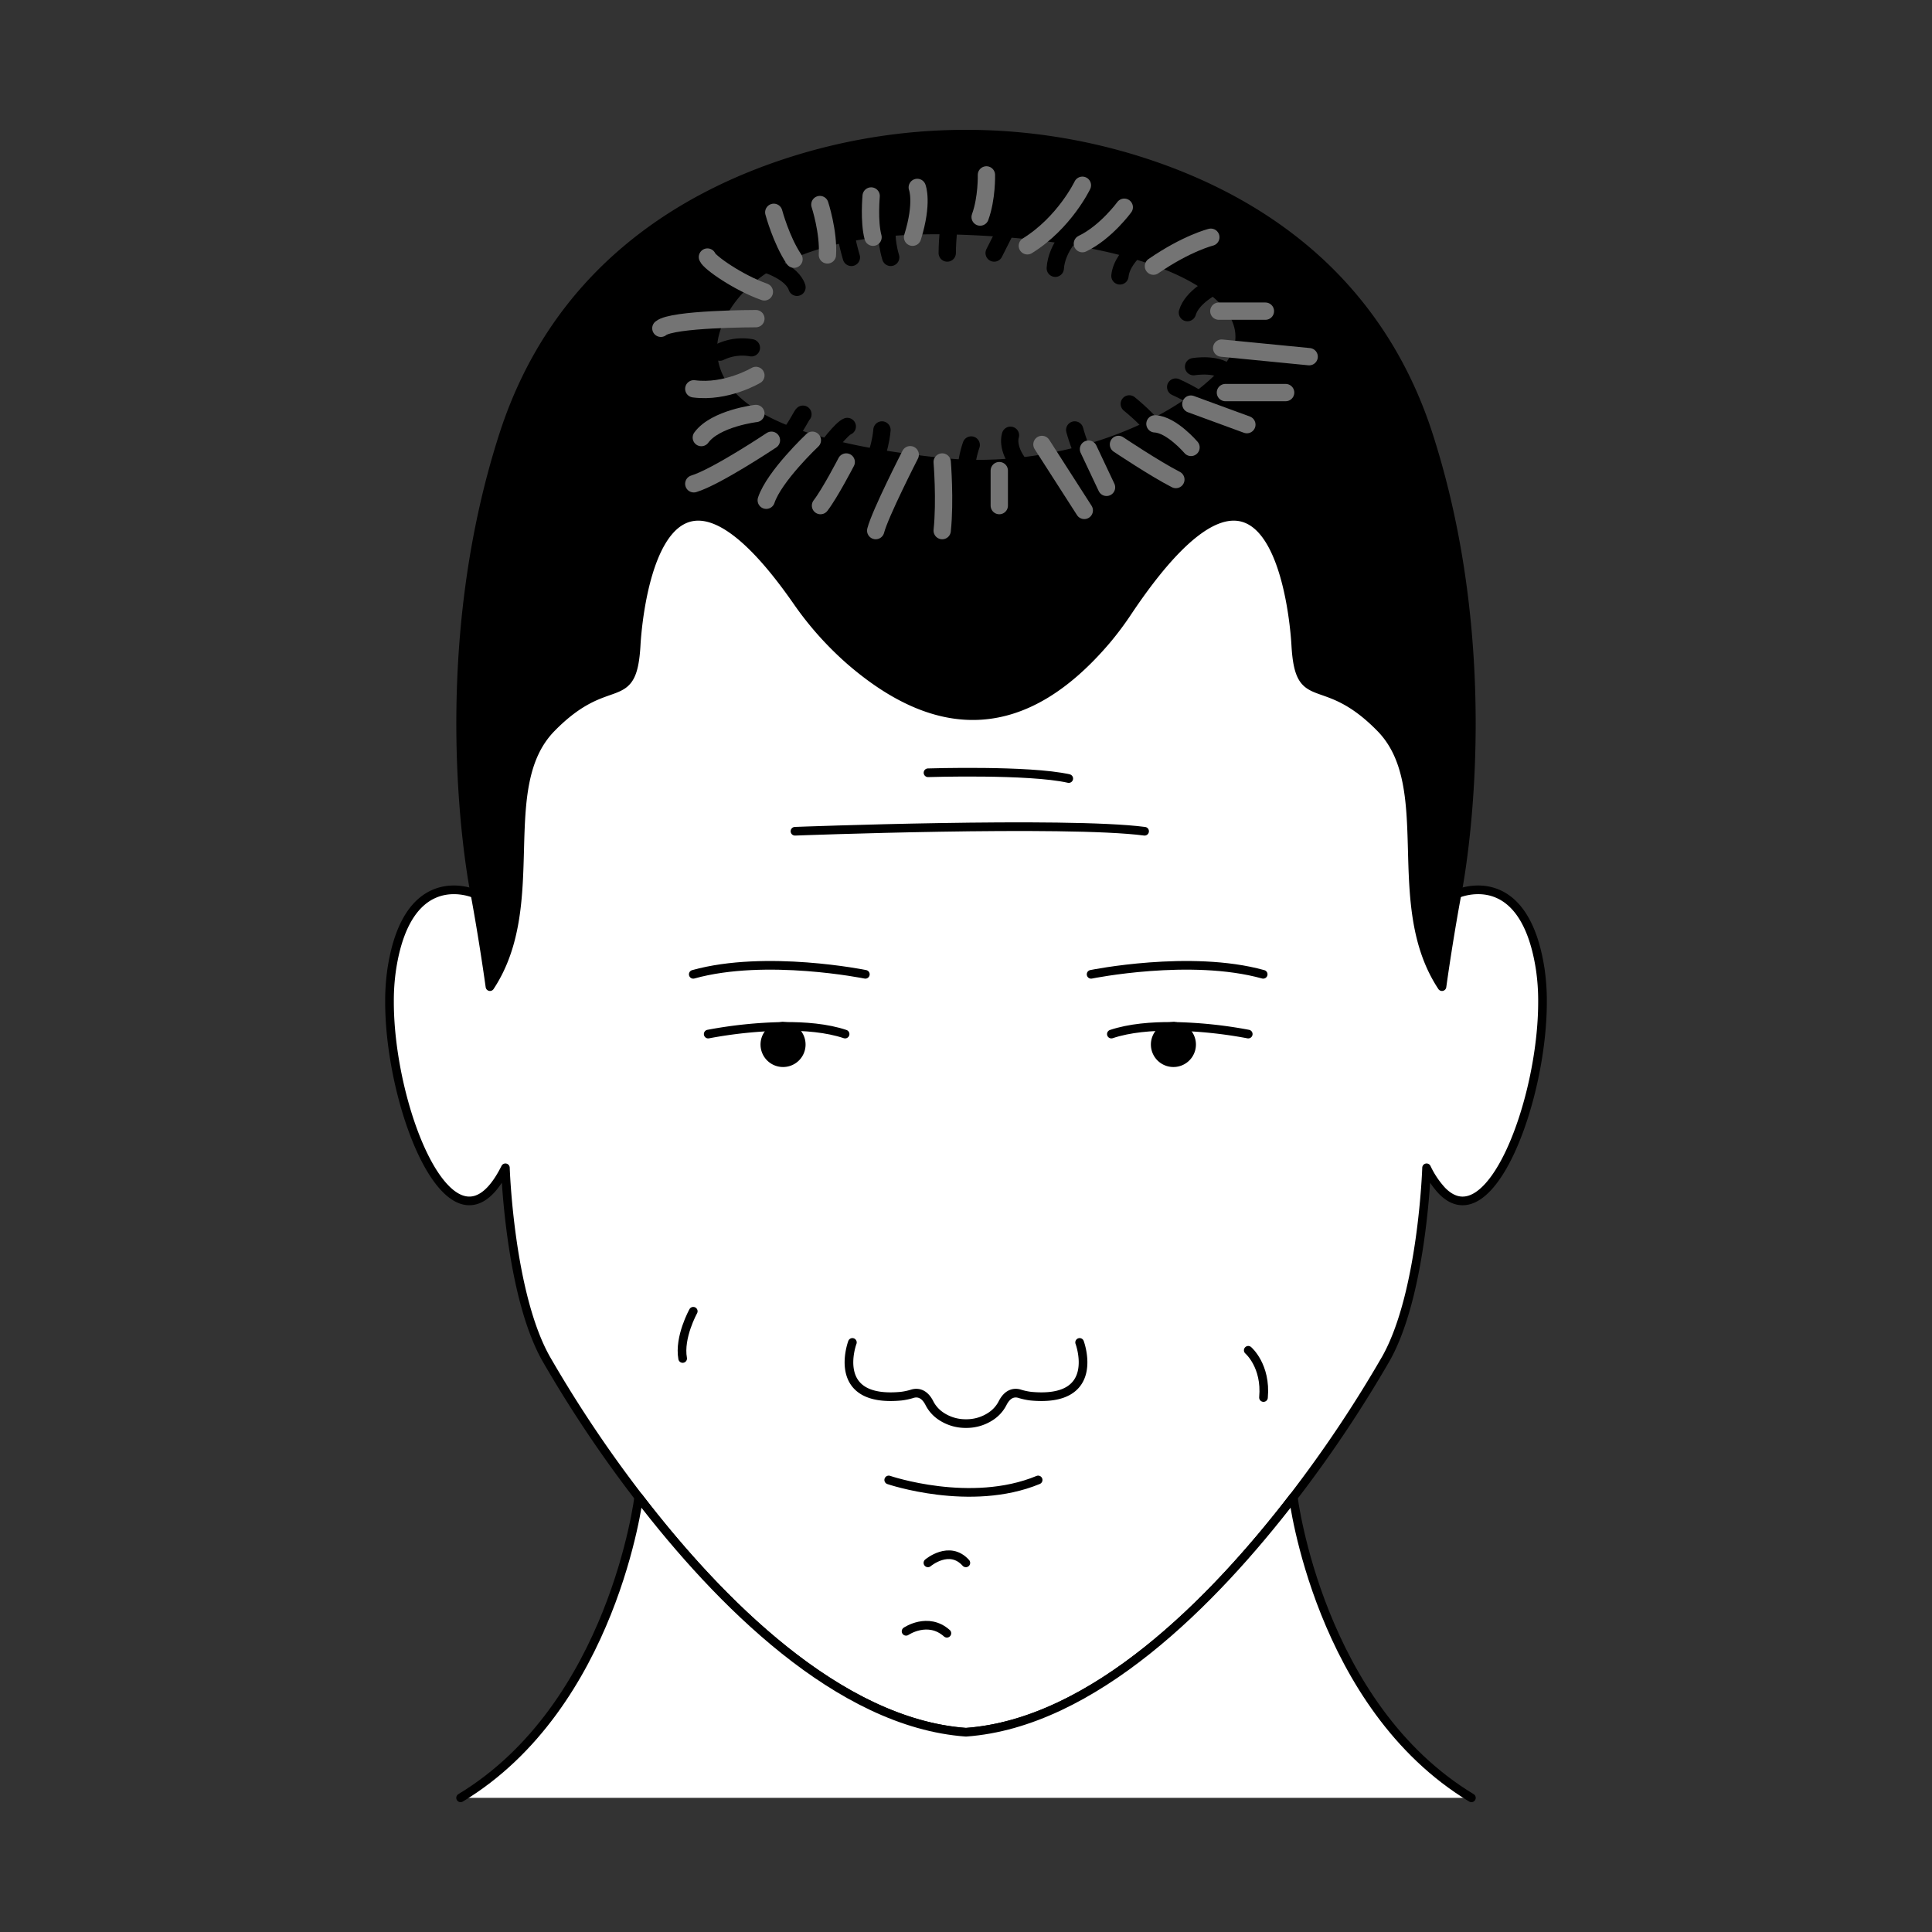 <svg viewBox="0 0 669.538 669.538" xmlns="http://www.w3.org/2000/svg" data-sanitized-data-name="Layer 1" data-name="Layer 1" id="Layer_1"><rect x="0" y="0" width="669.538" height="669.538" fill="#333333" stroke="none"/><defs><style>.cls-1{fill:#fff;}.cls-1,.cls-2,.cls-3,.cls-4{stroke:#000;}.cls-1,.cls-2,.cls-3,.cls-4,.cls-5{stroke-linecap:round;stroke-linejoin:round;}.cls-1,.cls-2,.cls-3{stroke-width:3px;}.cls-3,.cls-4,.cls-5{fill:none;}.cls-4,.cls-5{stroke-width:6px;}.cls-5{stroke:#747474;}</style></defs><path d="M164.599,309.78s14.657-122.523,46.247-129.498,59.107-15.59,91.708,17.231S413.923,132.88,457,176.889s47.937,132.893,47.937,132.893,10.824-4.917,19.467,3.617c4.007,3.952,7.568,10.815,9.36,22.4a75.786,75.786,0,0,1,.793,11.423c0,34.17-18.165,82.303-34.778,65.506a31.501,31.501,0,0,1-5.396-8.024s-1.401,43.595-14.061,66.103a436.752,436.752,0,0,1-32.129,48.036c-27.72,36.081-69.317,78.286-113.444,81.467-44.105-3.192-85.702-45.397-113.401-81.467A433.502,433.502,0,0,1,189.218,470.807c-12.66-22.509-14.072-66.103-14.072-66.103-6.656,13.312-13.952,13.931-20.467,7.514-.174-.174-.337-.347-.51-.521-10.695-11.184-19.186-41.097-19.186-64.475a75.682,75.682,0,0,1,.793-11.423c5.624-36.559,28.828-26.016,28.828-26.016" class="cls-1"></path><path d="M499.719,341.92c2.56-18.17,5.22-32.14,5.22-32.14s4.96-23.97,4.96-59.11c0-28.26-3.22-63.76-14.81-99.8-7.62-23.7-19.68-42.09-33.93-56.38-19.54-19.54-43.24-31.37-65.51-38.5a199.918,199.918,0,0,0-122.46.22c-38.35,12.43-80.78,38.83-98.74,94.66-11.59,36.05-14.81,71.55-14.81,99.81,0,35.14,4.96,59.1,4.96,59.1s2.65,13.97,5.2,32.14c19.07-28.84,1.32-69.22,21.29-89.63s28.096-5.957,29.38-28.83c.099-1.771,4.696-88.263,55.593-15.34a112.889,112.889,0,0,0,18.724,21.006c30.674,26.443,60.365,26.147,88.831-7.484a109.152,109.152,0,0,0,7.291-9.796c53.292-79.514,58.039,9.815,58.14,11.614,1.284,22.873,9.41,8.42,29.38,28.83s2.22,60.79,21.29,89.63M423.813,129.274c-19.9,20.808-60.141,34.693-96.676,30.985-36.547-3.695-82.337-12.951-80.029-41.162,0,0,1.854-41.629,83.724-39.321C412.702,82.096,443.7,108.453,423.813,129.274Z" class="cls-2"></path><path d="M271.38,368.275a6.289,6.289,0,0,1-.25-12.574.184.184,0,0,1,.109,0,.619.619,0,0,1,.141-.011.821.821,0,0,1,.163.011,6.288,6.288,0,0,1-.163,12.574Zm135.258,0a6.288,6.288,0,0,1-.163-12.574.821.821,0,0,1,.163-.011.528.528,0,0,1,.13.011.222.222,0,0,1,.119,0,6.289,6.289,0,0,1-.25,12.574Z" class="cls-2"></path><path d="M159.619,623.046c52.868-31.944,61.728-104.204,61.728-104.204,27.699,36.07,69.296,78.275,113.401,81.467,44.127-3.181,85.724-45.386,113.444-81.467,0,0,8.86,72.26,61.728,104.204" class="cls-1"></path><path d="M295.393,465.219s-7.846,20.922,16.813,18.634a21.777,21.777,0,0,0,4.051-.866c1.455-.423,3.971-.443,5.856,3.327a11.914,11.914,0,0,0,3.837,4.348,15.203,15.203,0,0,0,8.82,2.684h0a15.203,15.203,0,0,0,8.82-2.684,11.914,11.914,0,0,0,3.837-4.348c1.885-3.77,4.401-3.75,5.856-3.327a21.777,21.777,0,0,0,4.051.866c24.659,2.288,16.813-18.634,16.813-18.634" class="cls-3"></path><path d="M292.868,358.361c-6.298-2.106-13.985-2.736-21.325-2.66h-.304" class="cls-3"></path><path d="M271.131,355.701a154.002,154.002,0,0,0-25.701,2.66" class="cls-3"></path><path d="M299.886,337.651s-34.411-7.016-59.635,0" class="cls-3"></path><path d="M385.139,358.361c6.308-2.106,13.996-2.736,21.336-2.66h.293" class="cls-3"></path><path d="M432.578,358.361a153.595,153.595,0,0,0-25.69-2.66" class="cls-3"></path><path d="M378.124,337.651s34.411-7.016,59.635,0" class="cls-3"></path><path d="M275.497,288.071s93.991-3.564,121.164,0" class="cls-3"></path><path d="M321.602,267.803s34.968-1.114,48.777,2.005" class="cls-3"></path><path d="M307.988,512.882s28.398,9.689,51.784,0" class="cls-3"></path><path d="M240.251,454.416s-5.011,9.02-3.675,16.37" class="cls-3"></path><path d="M432.581,467.947s6.287,5.345,5.285,16.37" class="cls-3"></path><path d="M321.574,541.614s7.461-6.348,13.141,0" class="cls-3"></path><path d="M314.001,565.335s7.573-5.178,14.143.668" class="cls-3"></path><line y2="87.689" x2="344.525" y1="78.82" x1="349.002" class="cls-4"></line><path d="M329.21,74.354s-.942,8.293-.942,13.335" class="cls-4"></path><path d="M307.533,78.82s-.782,3.783,1.14,10.379" class="cls-4"></path><path d="M292.211,74.354a76.439,76.439,0,0,0,2.834,14.845" class="cls-4"></path><path d="M265.859,91.652s8.687,2.729,10.336,7.912" class="cls-4"></path><path d="M249.451,122.034a17.843,17.843,0,0,1,10.938-1.51" class="cls-4"></path><path d="M278.257,143.547c-.53.314-3.466,7.022-8.006,10.914" class="cls-4"></path><path d="M293.628,147.793c-1.764.663-6.998,6.831-10.477,12.848" class="cls-4"></path><path d="M305.648,149.003s-.577,8.611-4.883,14.546" class="cls-4"></path><path d="M336.573,154.216a35.341,35.341,0,0,0-1.767,14.106" class="cls-4"></path><path d="M372.446,149.003s2.297,8.646,5.301,12.266" class="cls-4"></path><path d="M391.355,139.973s8.606,6.896,10.046,10.87" class="cls-4"></path><path d="M407.436,134.141s12.639,5.569,16.304,11.267" class="cls-4"></path><path d="M413.638,127.073s9.172-1.59,12.706,3.004" class="cls-4"></path><path d="M420.654,99.152s-7.563,3.711-9.154,9.189" class="cls-4"></path><path d="M399.484,81.776s-10.544,6.066-11.369,13.841" class="cls-4"></path><path d="M372.446,79.772s-6.279,5.89-6.733,13.195" class="cls-4"></path><path d="M350.18,150.843s-1.649,4.273,3.299,10.426" class="cls-4"></path><path d="M341.846,60.615s.217,8.044-2.174,14.604" class="cls-5"></path><path d="M375.107,64.204S368.911,77.199,356.031,85.182" class="cls-5"></path><path d="M389.617,71.816s-6.359,8.725-14.511,12.624" class="cls-5"></path><path d="M419.617,82.212s-8.315,2.042-19.891,10.025" class="cls-5"></path><line y2="107.83" x2="422.388" y1="107.83" x1="438.529" class="cls-5"></line><line y2="120.639" x2="423.367" y1="123.61" x1="453.692" class="cls-5"></line><line y2="136.048" x2="424.671" y1="136.048" x1="445.54" class="cls-5"></line><line y2="140.044" x2="412.701" y1="147.16" x1="432.103" class="cls-5"></line><path d="M412.748,155.055s-6.739-7.921-12.5-8.168" class="cls-5"></path><path d="M387.607,154.024s12.608,8.447,19.891,12.16" class="cls-5"></path><line y2="168.893" x2="383.47" y1="155.651" x1="377.22" class="cls-5"></line><line y2="176.889" x2="375.759" y1="154.024" x1="361.085" class="cls-5"></line><line y2="175.218" x2="346.303" y1="163.09" x1="346.303" class="cls-5"></line><path d="M326.521,160.104s1.087,13.382,0,23.778" class="cls-5"></path><path d="M315.434,157.582s-10.435,20.359-11.956,26.299" class="cls-5"></path><path d="M293.26,160.104s-5.652,10.906-8.913,15.114" class="cls-5"></path><path d="M281.522,152.57s-13.206,12.438-15.978,20.792" class="cls-5"></path><path d="M267.337,152.57s-19.076,12.732-26.902,15.091" class="cls-5"></path><path d="M317.88,64.947s2.12,5.198-1.63,17.265" class="cls-5"></path><path d="M301.902,67.917s-.815,8.911.652,14.294" class="cls-5"></path><path d="M284.13,70.888s3.098,9.468,2.609,17.45" class="cls-5"></path><path d="M268.152,73.579s2.609,9.746,7.011,16.244" class="cls-5"></path><path d="M245.163,89.08c.652,1.856,10.761,8.911,19.728,12.067" class="cls-5"></path><path d="M261.957,110.429s-29.021,0-32.934,3.342" class="cls-5"></path><path d="M261.957,130.107s-10.272,6.126-21.521,4.641" class="cls-5"></path><path d="M261.957,143.288s-14.021,1.671-18.913,8.354" class="cls-5"></path></svg>